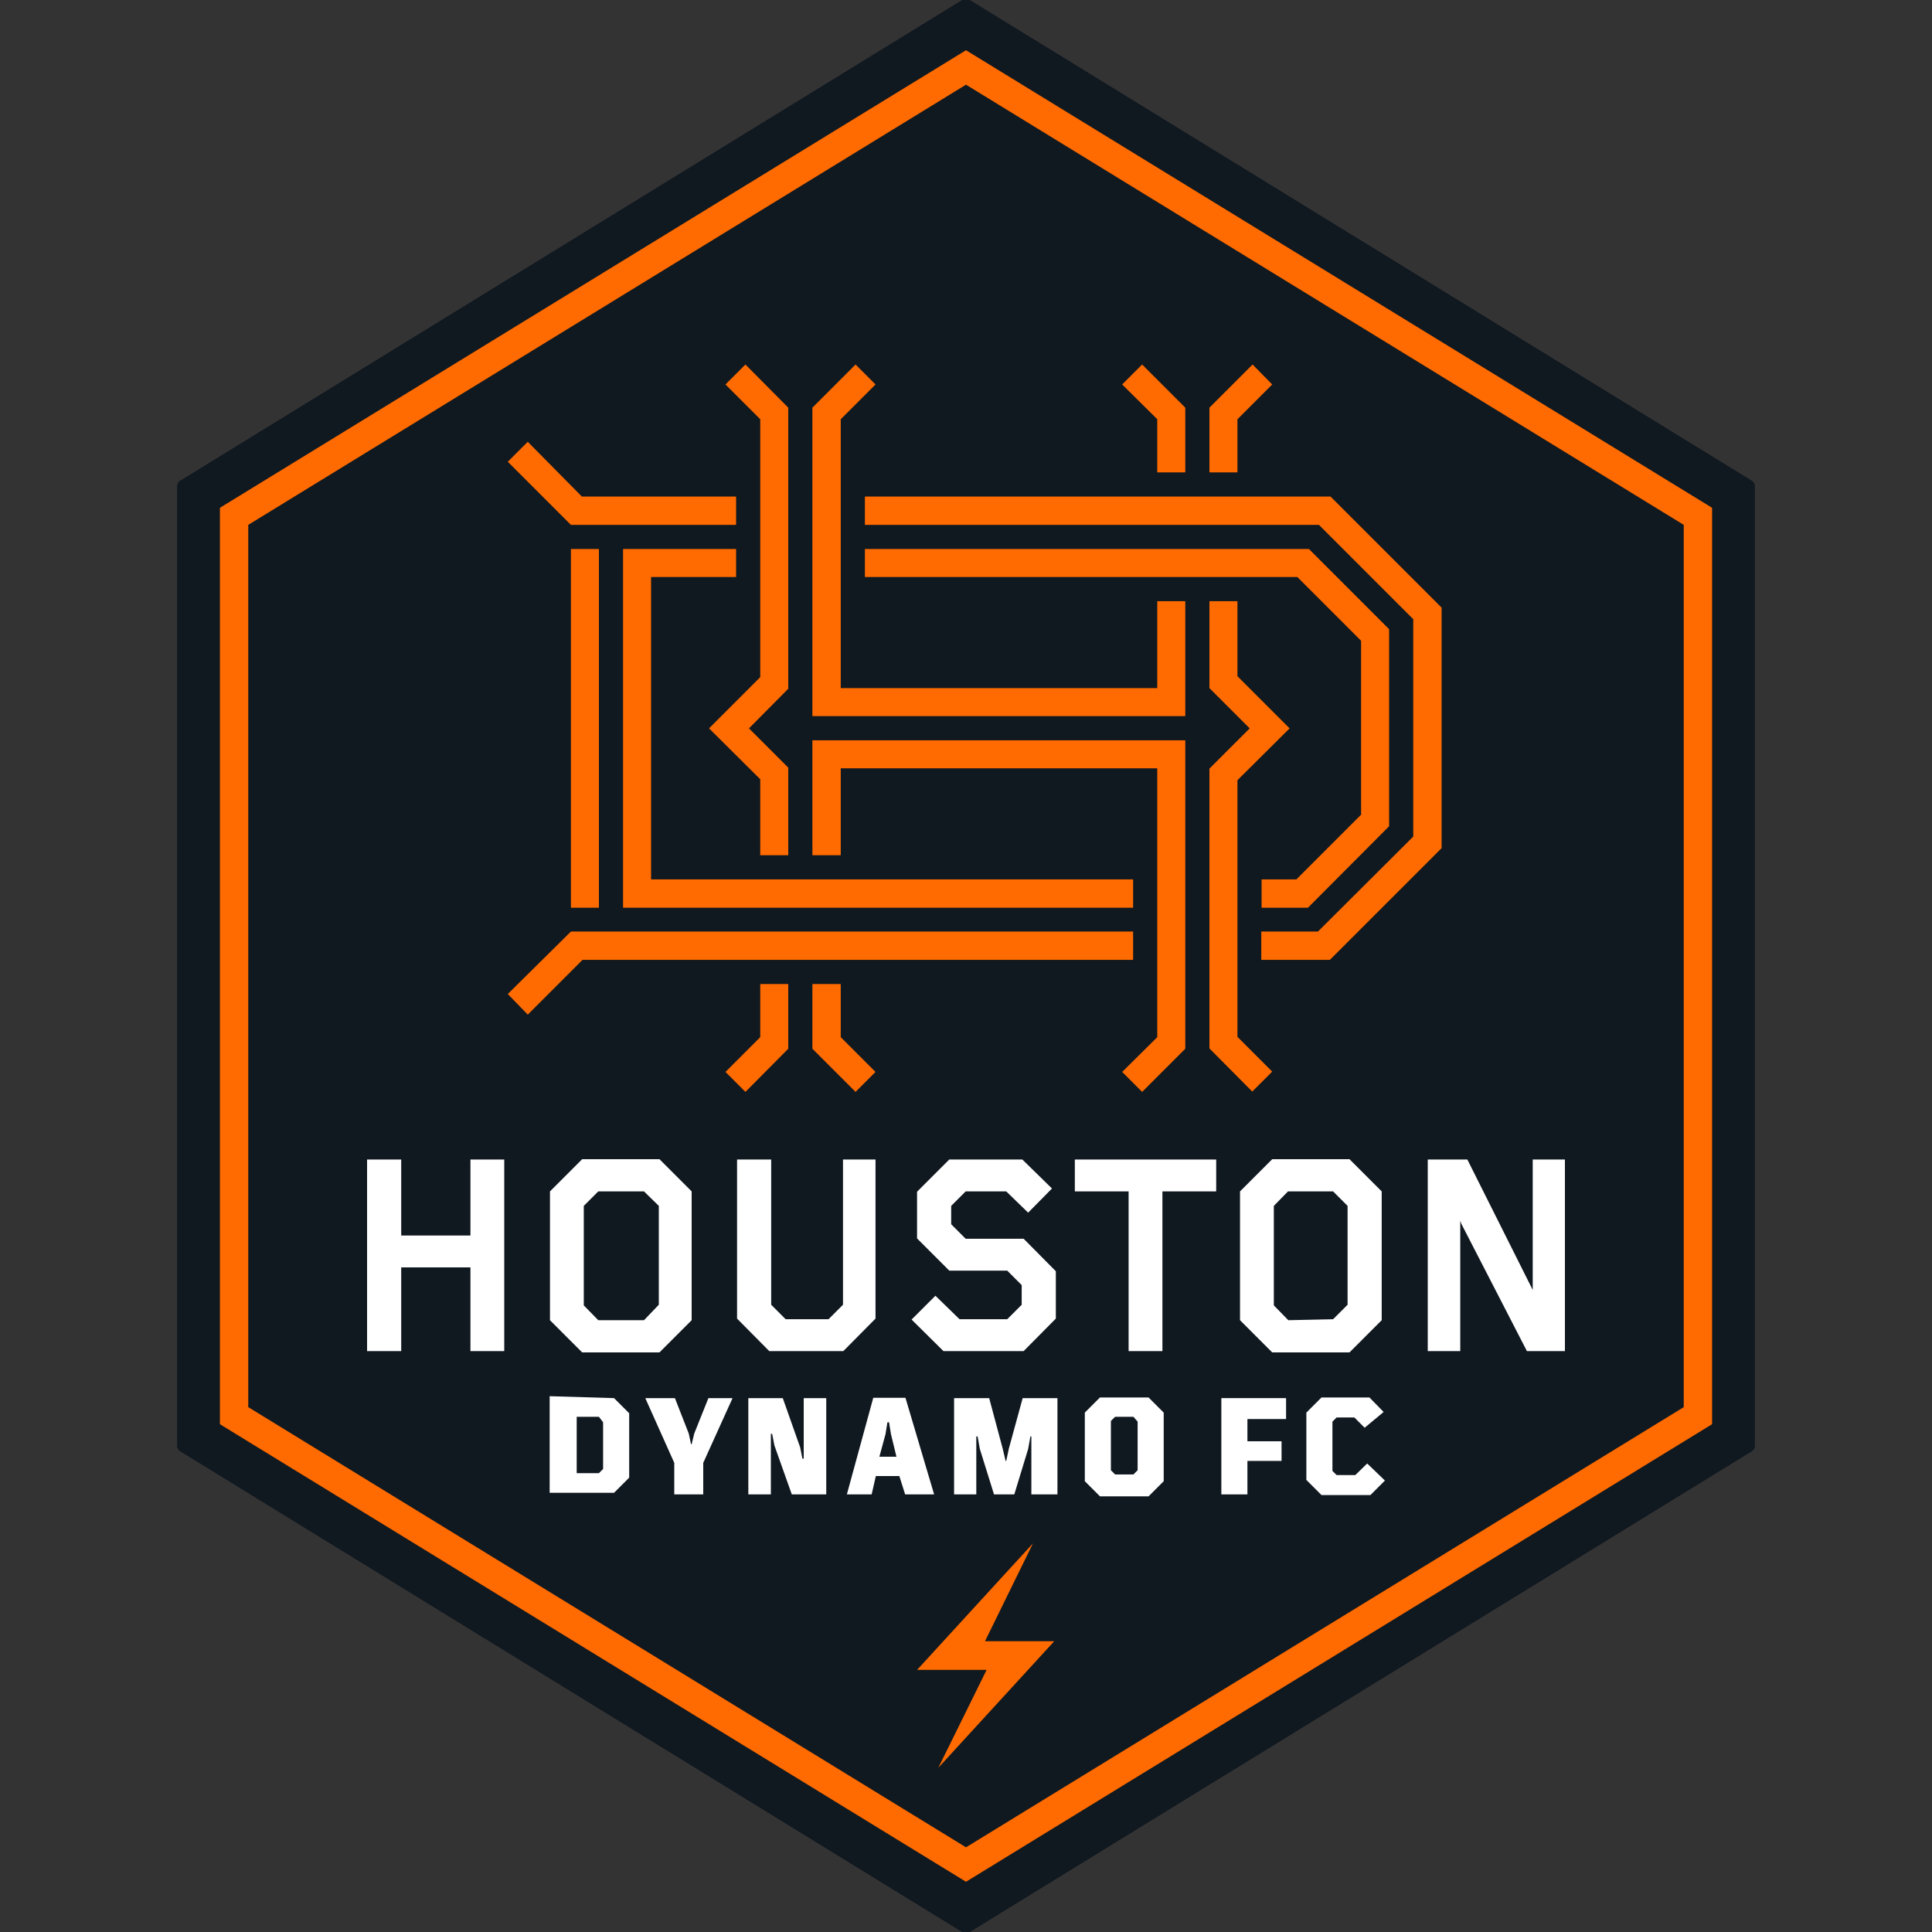 <?xml version="1.0" encoding="iso-8859-1"?>
<svg xmlns="http://www.w3.org/2000/svg" xmlns:xlink="http://www.w3.org/1999/xlink" width="60" height="60" viewBox="0 0 60 60"><rect x="0" y="0" width="60" height="60" fill="#333333" stroke="none"/><defs><style>.cls-1{fill:none;}.cls-2{clip-path:url(#clip-path);}.cls-3{fill:#101820;}.cls-4{fill:#ff6b00;}.cls-5{fill:#fff;}</style><clipPath id="clip-path"><rect id="SVGID" class="cls-1" x="5.5" width="49" height="60"/></clipPath></defs><g id="Houston"><g class="cls-2"><path class="cls-3" d="M54.39,14.92,30.12,0a.25.25,0,0,0-.24,0L5.61,14.92a.21.21,0,0,0-.11.19V44.89a.21.21,0,0,0,.11.19L29.88,60a.26.26,0,0,0,.24,0L54.39,45.08a.21.21,0,0,0,.11-.19V15.11a.21.21,0,0,0-.11-.19"/></g><path class="cls-4" d="M30,58.44,6.83,44.23V15.77L30,1.56,53.17,15.77V44.23ZM7.71,43.7,30,57.37,52.29,43.7V16.3L30,2.63,7.71,16.3Z"/><polygon class="cls-4" points="38.43 13.02 39.51 11.94 38.9 11.32 37.56 12.66 37.56 14.67 38.43 14.67 38.43 13.02"/><polygon class="cls-4" points="35.94 14.67 36.81 14.67 36.81 12.66 35.47 11.32 34.85 11.94 35.94 13.02 35.94 14.67"/><polygon class="cls-4" points="22.86 16.3 22.86 15.42 18.07 15.42 16.39 13.72 15.77 14.34 17.73 16.3 22.86 16.3"/><polygon class="cls-4" points="41.32 15.42 26.86 15.42 26.86 16.3 40.96 16.3 43.89 19.23 43.89 25.98 40.93 28.93 39.17 28.93 39.17 29.81 41.3 29.81 44.77 26.34 44.77 18.87 41.32 15.42"/><polygon class="cls-4" points="35.19 28.93 17.73 28.93 15.77 30.87 16.39 31.51 18.09 29.81 35.19 29.81 35.19 28.93"/><rect class="cls-4" x="17.73" y="17.05" width="0.87" height="11.14"/><polygon class="cls-4" points="22.86 17.92 22.86 17.05 19.35 17.05 19.35 28.19 35.19 28.19 35.19 27.31 20.22 27.31 20.22 17.92 22.86 17.92"/><polygon class="cls-4" points="40.26 27.31 39.18 27.31 39.18 28.19 40.62 28.19 43.14 25.66 43.14 19.54 40.65 17.05 26.86 17.05 26.86 17.92 40.29 17.92 42.27 19.9 42.27 25.3 40.26 27.31"/><polygon class="cls-4" points="23.61 32.21 22.53 33.29 23.15 33.91 24.48 32.57 24.48 30.56 23.61 30.56 23.61 32.21"/><polygon class="cls-4" points="26.11 30.56 25.23 30.56 25.23 32.57 26.57 33.91 27.19 33.29 26.11 32.21 26.11 30.56"/><polygon class="cls-4" points="35.94 21.37 26.11 21.37 26.11 13.13 26.11 13.02 27.19 11.94 26.57 11.32 25.23 12.66 25.23 14.67 25.23 22.24 36.81 22.24 36.81 18.67 35.94 18.67 35.94 21.37"/><polygon class="cls-4" points="25.23 26.56 26.11 26.56 26.11 23.86 35.94 23.86 35.94 32.21 34.85 33.29 35.47 33.91 36.81 32.57 36.81 22.99 25.23 22.99 25.23 26.56"/><polygon class="cls-4" points="38.43 24.23 40.05 22.62 38.43 21 38.43 18.67 37.56 18.67 37.56 21.37 38.81 22.62 37.56 23.87 37.56 32.56 38.89 33.9 39.51 33.28 38.43 32.2 38.43 24.23"/><polygon class="cls-4" points="23.61 21.03 22.02 22.62 23.61 24.2 23.61 26.56 24.48 26.56 24.48 23.84 23.26 22.62 24.48 21.39 24.48 14.67 24.48 12.66 23.15 11.32 22.53 11.94 23.61 13.02 23.61 21.03"/><polygon class="cls-4" points="32.74 50.97 30.59 50.97 32.08 47.93 28.48 51.86 30.64 51.86 29.14 54.9 32.74 50.97"/><polygon class="cls-5" points="14.61 38.37 12.46 38.37 12.46 36.01 11.4 36.01 11.4 41.96 12.46 41.96 12.46 39.36 14.61 39.36 14.61 41.96 15.66 41.96 15.66 36.01 14.61 36.01 14.61 38.37"/><path class="cls-5" d="M18.08,36l-1,1v4l1,1h2.4l1-1V37l-1-1Zm.5,5-.45-.46V37.45l.45-.45H20l.46.45v3.07L20,41Z"/><polygon class="cls-5" points="26.18 40.52 25.73 40.97 24.4 40.97 23.95 40.52 23.95 36.01 22.89 36.01 22.89 40.95 23.89 41.96 26.19 41.96 27.19 40.95 27.19 36.01 26.18 36.01 26.18 40.52"/><polygon class="cls-5" points="29.99 38.47 29.54 38.02 29.54 37.45 29.99 37 31.25 37 31.93 37.66 32.67 36.91 31.75 36.01 29.48 36.01 28.48 37.01 28.48 38.46 29.48 39.46 31.28 39.46 31.73 39.91 31.73 40.52 31.28 40.97 29.8 40.97 29.05 40.24 28.31 40.98 29.3 41.96 31.79 41.96 32.79 40.95 32.79 39.48 31.79 38.47 29.99 38.47"/><polygon class="cls-5" points="33.38 37 35.05 37 35.05 41.96 36.1 41.96 36.1 37 37.77 37 37.77 36.01 33.38 36.01 33.38 37"/><path class="cls-5" d="M39.51,36l-1,1v4l1,1h2.4l1-1V37l-1-1Zm.5,5-.45-.46V37.45L40,37h1.4l.45.45v3.07l-.45.45Z"/><polygon class="cls-5" points="47.6 36.01 47.6 40.06 45.57 36.01 44.34 36.01 44.34 41.96 45.35 41.96 45.35 37.91 45.38 38 47.42 41.96 48.6 41.96 48.6 36.01 47.6 36.01"/><path class="cls-5" d="M19.07,43.42l.47.47v2l-.47.47h-2v-3Zm-.34.75L18.6,44h-.69v1.75h.69l.13-.13Z"/><polygon class="cls-5" points="21.39 44.52 21.46 44.85 21.48 44.85 21.56 44.52 22 43.42 22.75 43.42 21.84 45.43 21.84 46.41 20.94 46.41 20.94 45.43 20.04 43.42 20.96 43.42 21.39 44.52"/><polygon class="cls-5" points="24.59 46.41 24.05 44.89 23.98 44.53 23.94 44.53 23.94 46.41 23.24 46.41 23.24 43.42 24.31 43.42 24.85 44.95 24.92 45.3 24.96 45.3 24.96 43.42 25.66 43.42 25.66 46.41 24.59 46.41"/><path class="cls-5" d="M27.93,45.84H27.2l-.13.57H26.3l.82-3h1l.89,3h-.9Zm-.62-.6h.53l-.17-.7-.06-.37h-.05l-.06.37Z"/><polygon class="cls-5" points="30.72 43.42 31.14 44.99 31.23 45.37 31.25 45.37 31.33 44.99 31.76 43.42 32.84 43.42 32.84 46.41 32.03 46.41 32.03 44.61 32 44.61 31.93 45 31.5 46.41 30.87 46.41 30.43 45 30.36 44.61 30.32 44.61 30.32 46.41 29.63 46.41 29.63 43.42 30.72 43.42"/><path class="cls-5" d="M33.69,43.87l.47-.47h1.51l.47.47V46l-.47.47H34.16L33.69,46ZM35.2,44h-.57l-.13.13v1.53l.13.13h.57l.13-.13V44.15Z"/><polygon class="cls-5" points="37.93 43.42 39.94 43.42 39.94 44.07 38.74 44.07 38.74 44.76 39.8 44.76 39.8 45.37 38.74 45.37 38.74 46.41 37.93 46.41 37.93 43.42"/><polygon class="cls-5" points="40.57 45.96 40.57 43.87 41.04 43.4 42.53 43.4 42.97 43.85 42.38 44.34 42.06 44.02 41.51 44.02 41.38 44.15 41.38 45.68 41.51 45.81 42.09 45.81 42.46 45.45 43.01 45.98 42.56 46.43 41.04 46.43 40.57 45.96"/></g></svg>
